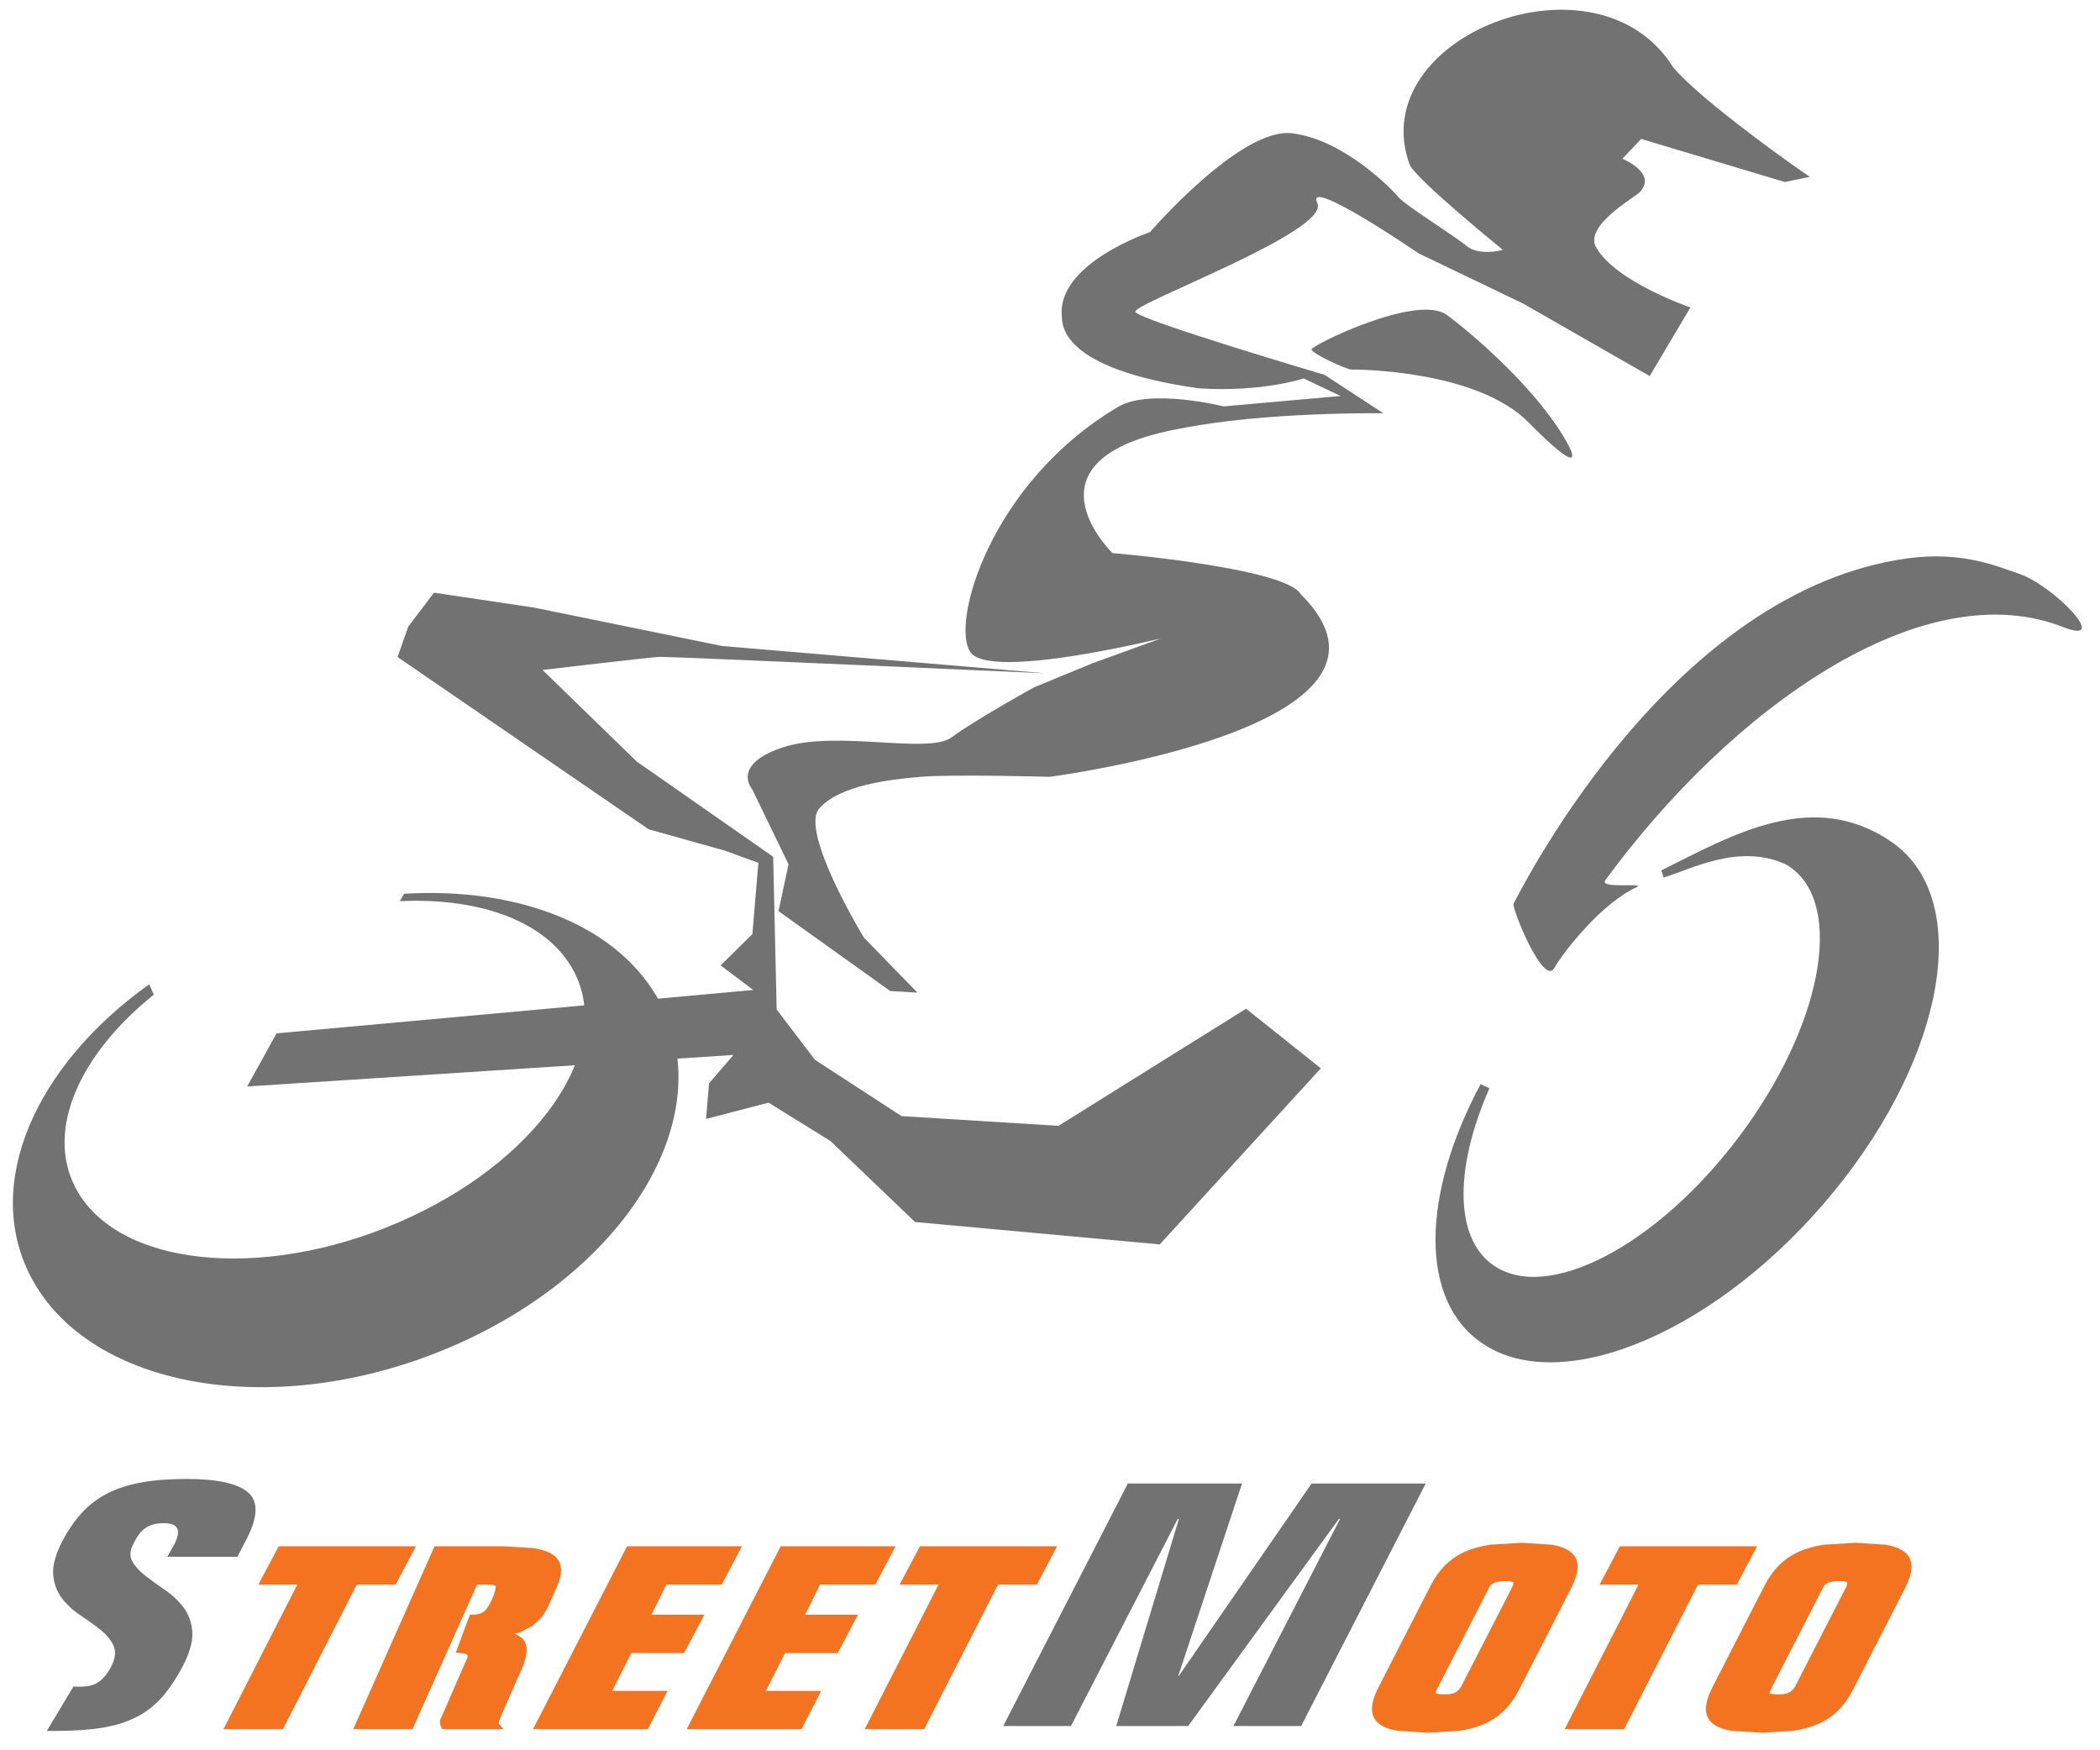 <?xml version="1.0" encoding="utf-8"?>
<!-- Generator: Adobe Illustrator 16.0.0, SVG Export Plug-In . SVG Version: 6.00 Build 0)  -->
<!DOCTYPE svg PUBLIC "-//W3C//DTD SVG 1.1//EN" "http://www.w3.org/Graphics/SVG/1.1/DTD/svg11.dtd">
<svg version="1.1" id="Layer_1" xmlns="http://www.w3.org/2000/svg" xmlns:xlink="http://www.w3.org/1999/xlink" x="0px" y="0px"
	 width="340.16px" height="283.46px" viewBox="0 0 340.16 283.46" enable-background="new 0 0 340.16 283.46" xml:space="preserve">
<g>
	<g>
		<path fill="#F37320" d="M45.137,250.432l-3.277,6.2c0,0,5.039,0,6.302,0c-0.718,1.409-11.957,23.418-11.957,23.418h9.627
			c0,0,11.686-22.868,11.966-23.418c0.57,0,6.288,0,6.288,0l3.281-6.2H45.137z"/>
		<path fill="#F37320" d="M70.387,250.432L57.22,280.05h9.596c0,0,10.197-22.822,10.464-23.418c0.474,0,1.785,0,1.785,0
			c1.072,0,1.222,0.243,1.222,0.243c0.025,0.066,0.106,0.481-0.534,1.998c-0.625,1.45-1.13,1.996-1.445,2.197
			c-0.459,0.296-1.079,0.444-1.84,0.444h-0.36l-2.282,6.164l0.697,0.037c0.943,0.055,1.165,0.279,1.209,0.351
			c0.065,0.099,0.021,0.272-0.025,0.4l-4.229,9.702c-0.183,0.243-0.385,0.809,0.015,1.6l0.142,0.281h9.919l-0.731-0.848
			c-0.033-0.036-0.044-0.094-0.044-0.158c0-0.092,0.023-0.19,0.044-0.261l0.898-2.154l2.739-6.217
			c0.567-1.27,0.849-2.328,0.849-3.187c0-0.495-0.093-0.926-0.28-1.295c-0.304-0.601-0.925-1.024-1.705-1.354
			c0.431-0.096,0.953-0.215,0.953-0.215l2.066-1.104l1.469-1.402c0,0,0.889-1.453,0.889-1.453l1.502-3.4
			c0.457-1.047,0.68-1.93,0.68-2.688c0-0.147-0.008-0.287-0.025-0.427c-0.11-0.905-0.581-1.629-1.396-2.154
			c-0.753-0.483-1.781-0.817-3.144-1.015l-4.725-0.286H70.387z"/>
		<path fill="#F37320" d="M101.572,250.432L86.339,280.05h18.598l3.197-6.2c0,0-7.587,0-8.966,0
			c0.582-1.146,2.869-5.669,3.104-6.134c0.588,0,8.542,0,8.542,0l3.28-6.201c0,0-7.215,0-8.571,0
			c0.535-1.079,2.204-4.429,2.428-4.883c0.595,0,8.949,0,8.949,0l3.28-6.2H101.572z"/>
		<path fill="#F37320" d="M126.461,250.432l-15.231,29.618h18.596l3.197-6.2c0,0-7.586,0-8.964,0
			c0.581-1.146,2.868-5.669,3.102-6.134c0.588,0,8.542,0,8.542,0l3.28-6.201c0,0-7.216,0-8.572,0
			c0.535-1.079,2.204-4.429,2.427-4.883c0.596,0,8.95,0,8.95,0l3.281-6.2H126.461z"/>
		<path fill="#F37320" d="M149.004,250.432l-3.277,6.2c0,0,5.038,0,6.301,0c-0.718,1.409-11.957,23.418-11.957,23.418h9.626
			c0,0,11.686-22.868,11.966-23.418c0.57,0,6.289,0,6.289,0l3.279-6.2H149.004z"/>
		<path fill="#F37320" d="M241.453,250.168c-1.499,0.206-2.868,0.575-4.068,1.1c-1.215,0.529-2.302,1.258-3.23,2.168
			c-0.926,0.902-1.754,2.062-2.459,3.439l0,0l-8.343,16.265c-0.724,1.418-1.09,2.57-1.116,3.528
			c-0.026,1.033,0.349,1.867,1.119,2.477c0.713,0.571,1.729,0.951,3.114,1.174l4.799,0.305l5.024-0.305
			c1.529-0.209,2.907-0.58,4.104-1.103c1.216-0.531,2.302-1.26,3.23-2.17c0.924-0.9,1.753-2.058,2.459-3.437l8.341-16.268
			c0.728-1.413,1.091-2.57,1.115-3.528c0.028-1.036-0.36-1.87-1.156-2.483c-0.735-0.566-1.761-0.947-3.141-1.162l-4.729-0.307
			L241.453,250.168z M232.549,274.2c-0.007-0.005-0.053-0.146,0.192-0.58l8.352-16.264c0.198-0.488,0.475-0.796,0.859-0.979
			c0.428-0.206,1.069-0.312,1.896-0.312c1.064,0,1.259,0.189,1.269,0.201c0.04,0.039,0.066,0.233-0.102,0.655l-8.326,16.205
			c-0.262,0.458-0.582,0.786-0.972,0.985c-0.403,0.201-1.006,0.307-1.785,0.307C232.805,274.42,232.569,274.226,232.549,274.2z"/>
		<path fill="#F37320" d="M262.385,250.432l-3.277,6.2c0,0,5.037,0,6.302,0c-0.719,1.409-11.96,23.418-11.96,23.418h9.63
			c0,0,11.688-22.868,11.966-23.418c0.572,0,6.287,0,6.287,0l3.281-6.2H262.385z"/>
		<path fill="#F37320" d="M295.541,250.168c-1.502,0.206-2.868,0.575-4.069,1.1c-1.214,0.529-2.301,1.258-3.229,2.168
			c-0.926,0.902-1.751,2.062-2.459,3.439l0,0l-8.341,16.265c-0.729,1.418-1.089,2.57-1.115,3.528
			c-0.027,1.033,0.347,1.867,1.115,2.477c0.714,0.571,1.73,0.951,3.113,1.174c0.002,0,4.797,0.305,4.797,0.305l5.03-0.305
			c1.526-0.209,2.904-0.58,4.103-1.103c1.216-0.531,2.301-1.26,3.231-2.17c0.924-0.9,1.753-2.058,2.458-3.437l8.343-16.268
			c0.726-1.413,1.09-2.565,1.117-3.523c0.024-1.041-0.365-1.875-1.16-2.488c-0.736-0.566-1.766-0.947-3.141-1.162l-4.729-0.307
			L295.541,250.168z M286.633,274.2c0-0.005-0.049-0.146,0.194-0.58l8.354-16.264c0.2-0.488,0.475-0.796,0.861-0.979
			c0.428-0.206,1.064-0.312,1.896-0.312c1.062,0,1.257,0.189,1.264,0.201c0.038,0.039,0.069,0.233-0.103,0.655l-8.321,16.205
			c-0.262,0.458-0.58,0.786-0.976,0.985c-0.4,0.201-0.998,0.307-1.78,0.307C286.891,274.42,286.656,274.226,286.633,274.2z"/>
	</g>
	<g>
		<path fill="#717271" d="M27.104,252.127l1.221-2.199c1.062-2.166,0.47-3.245-1.783-3.245c-1.189,0-2.158,0.247-2.91,0.745
			c-0.75,0.49-1.407,1.326-1.971,2.5c-0.626,1.134-0.705,2.114-0.235,2.939c0.469,0.822,1.188,1.611,2.159,2.36
			c0.969,0.754,2.031,1.523,3.191,2.312c1.157,0.786,2.143,1.724,2.957,2.803c0.813,1.079,1.283,2.36,1.408,3.85
			c0.124,1.484-0.345,3.288-1.408,5.414c-1.064,2.051-2.192,3.766-3.379,5.138c-1.19,1.375-2.582,2.478-4.177,3.3
			c-1.594,0.822-3.44,1.409-5.537,1.758c-2.097,0.348-4.551,0.522-7.367,0.522h-1.69l4.317-7.2c1.627,0.146,2.879-0.027,3.754-0.522
			c0.875-0.492,1.657-1.382,2.347-2.665c0.688-1.356,0.812-2.502,0.374-3.437c-0.438-0.933-1.14-1.787-2.11-2.558
			c-0.969-0.77-2.05-1.547-3.239-2.335c-1.188-0.788-2.19-1.714-3.002-2.777c-0.812-1.062-1.282-2.328-1.408-3.792
			c-0.125-1.467,0.375-3.297,1.502-5.497c0.938-1.76,1.985-3.272,3.143-4.537c1.159-1.265,2.519-2.305,4.083-3.114
			c1.564-0.807,3.394-1.404,5.49-1.789c2.095-0.385,4.551-0.58,7.367-0.58c4.943,0,8.258,0.718,9.948,2.149
			c1.689,1.43,1.658,3.891-0.093,7.376l-1.597,3.082H27.104z"/>
		<path fill="#717271" d="M190.858,271.407h0.096l21.501-31.147h18.488l-20.18,39.277h-10.969L217.062,246h-0.187l-24.412,33.537
			h-11.654L190.959,246h-0.189l-17.292,33.537h-10.974l20.187-39.277h18.498L190.858,271.407z"/>
		<g>
			<path fill="#717271" d="M289.108,29.478c0,0,4.047-0.835,4.048-0.836c-5.518-3.746-18.691-13.434-22.204-17.85
				c-12.37-19.607-50.056-4.888-42.641,15.809c0.809,2.254,15.133,13.874,15.133,13.874s-3.856,1.046-5.875-0.636
				c-2.024-1.684-10.034-6.648-11.062-7.932c-1.033-1.282-8.927-9.348-17.256-10.323c-8.331-0.972-22.967,16.003-22.967,16.003
				s-14.898,4.999-14.301,13.429c0.099,1.39-0.607,8.644,22.194,11.877c10.268,0.672,16.995-1.604,16.995-1.604l5.97,2.844
				l-18.941,1.686c0,0-11.896-2.98-17.057,0.06c-20.807,12.266-27.267,35.307-23.907,39.805c3.36,4.501,30.856-2.302,30.856-2.302
				l-11.047,4.007l-9.577,3.939c0,0-9.528,5.27-13.31,8.079c-3.782,2.812-18.574-1.201-27.232,1.597
				c-8.658,2.797-5.074,6.846-5.074,6.846l5.876,12.128l-1.627,7.588l18.098,12.938l4.398,0.254l-8.667-8.915
				c0,0-10.479-17.24-7.222-20.917c3.256-3.677,11.015-4.66,16.359-5.111c5.344-0.449,20.962-0.004,20.962-0.004
				s62.301-8.049,40.674-29.573c-2.503-4.313-30.507-6.667-30.507-6.667s-15.759-15.25,10.844-20.132
				c13.78-2.792,33.042-2.506,33.042-2.506l-9.527-6.227c0,0-30.109-8.895-30.654-10.197c-0.54-1.304,31.622-13.053,29.485-17.607
				c-2.146-4.549,16.431,8.148,16.431,8.148l16.918,8.125l20.483,11.733l6.599-11.109c0,0-12.078-4.128-15.279-9.743
				c-1.985-3.484,6.284-8.104,7.058-8.919c2.937-3.101-2.798-5.425-2.798-5.425l3.039-3.209L289.108,29.478z"/>
			<path fill="#717271" d="M169.323,109.042l-52.351-4.416l-30.489-6.228l-16.19-2.409l-4.157,5.483l-1.741,4.935l40.67,27.899
				l12.336,3.458l5.444,1.979l-0.974,11.537l-5.146,5.075l5.286,3.978l-77.217,7.025l-4.754,8.603l78.762-5.101l-3.95,4.589
				l-0.487,5.768l10.124-2.635l10.013,6.203l13.719,13.127l39.638,3.628l26.092-28.517l-12.107-9.654l-30.394,18.969l-25.417-1.577
				l-14.038-9.129l-6.192-8.141l-0.562-24.73l-22.103-15.427l-15.253-14.827c0,0,17.463-2.064,18.923-2.126
				C108.268,106.32,169.323,109.042,169.323,109.042z"/>
			<path fill="#717271" d="M234.388,51.023c4.776,3.552,15.156,12.619,19.656,21.052c1.004,1.877,1.91,4.782-6.496-3.705
				c-8.399-8.487-27.907-8.547-28.636-8.517c-0.73,0.033-6.443-2.6-6.473-3.262C212.41,55.932,229.604,47.468,234.388,51.023z"/>
			<path fill="#717271" d="M309.11,90.413c8.753-1.18,14.461,1.339,17.907,2.498c5.585,1.873,14.869,11.529,7.44,8.749
				c-22.876-9.225-54.01,13.028-74.433,40.906c-1.06,1.446,6.711,0.357,5.094,1.104c-5.665,2.617-11.737,10.313-13.374,13.135
				c-1.737,2.995-6.968-9.878-6.564-10.475C247.435,142.039,271.308,95.492,309.11,90.413z"/>
			<path fill="#717271" d="M65.452,144.748c18.695-1.125,35.051,5.229,41.582,17.826c9.552,18.441-5.553,43.267-33.737,55.45
				c-28.188,12.188-58.786,7.121-68.341-11.317c-7.748-14.952,0.714-34.099,19.217-47.302l0.737,1.691
				c-12.034,9.667-17.537,21.89-12.701,31.22c6.617,12.766,30.063,15.293,52.37,5.646c22.308-9.646,35.032-27.811,28.419-40.569
				c-4.187-8.08-15.11-12.057-28.221-11.443L65.452,144.748z"/>
			<path fill="#717271" d="M241.257,176.271c-5.833,13.221-5.722,24.958,1.275,29.053c9.334,5.462,27.371-4.734,40.29-22.768
				c12.917-18.033,15.832-37.073,6.499-42.538c-7.518-3.508-15.28,0.71-19.852,2.109l-0.36-1.165
				c11.33-5.627,24.543-13.447,37.348-4.564c12.985,9.005,8.961,34.077-9.34,56.508c-18.295,22.431-43.787,33.496-56.928,24.72
				c-10.364-6.922-9.955-24.101-0.359-42.054L241.257,176.271z"/>
		</g>
	</g>
</g>
</svg>
